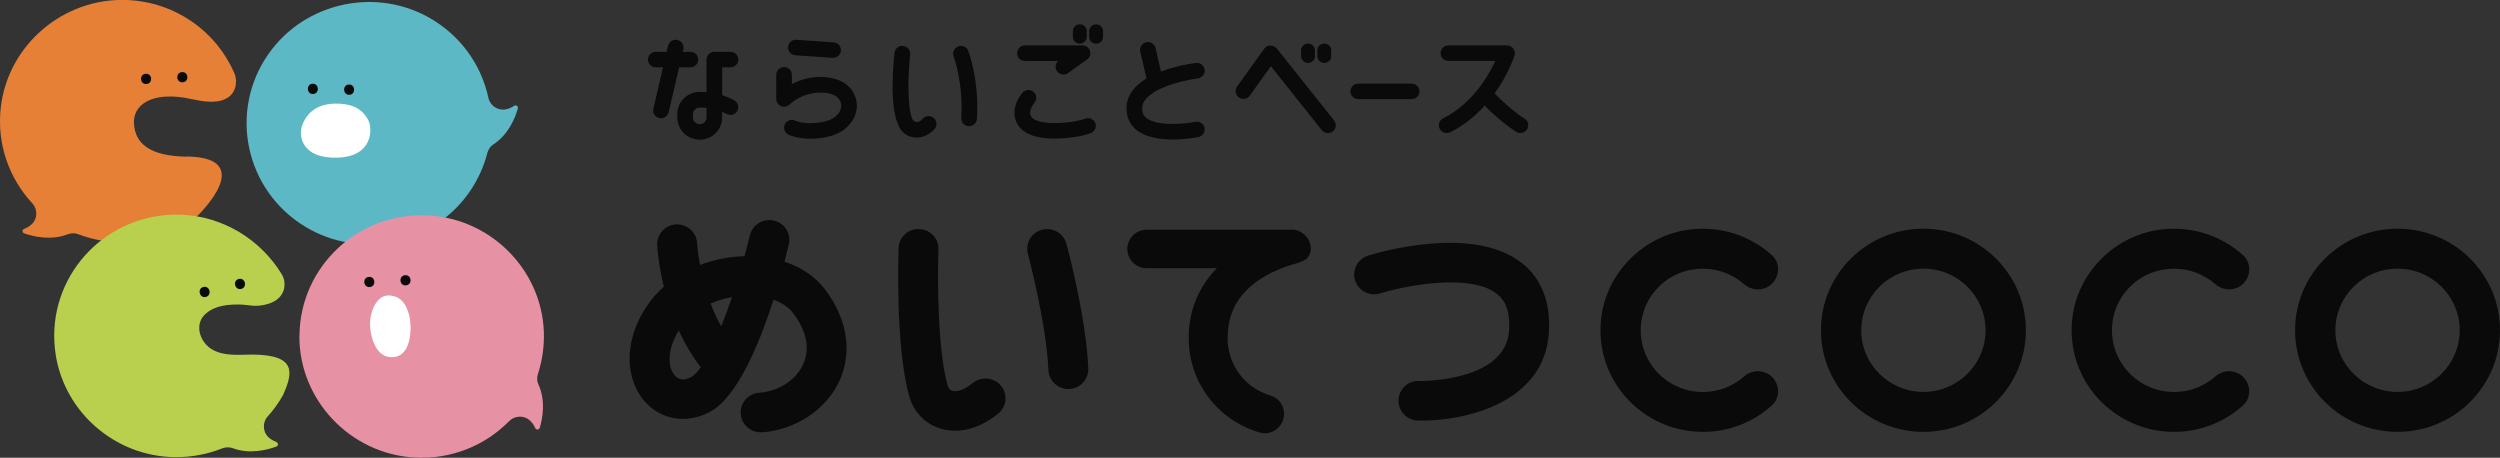 <?xml version="1.0" encoding="UTF-8"?><svg id="e" xmlns="http://www.w3.org/2000/svg" width="284" height="52" viewBox="0 0 284 52"><rect x="0" y="0" width="284" height="52" fill="#333333" stroke="none"/><defs><style>.f{fill:#5db8c6;}.f,.g,.h,.i,.j,.k{stroke-width:0px;}.g{fill:#0a0a0a;}.h{fill:#b9cf4e;}.i{fill:#fff;}.j{fill:#e792a4;}.k{fill:#e68037;}</style></defs><path class="k" d="M21.23,17.8c-4.36-.06-5.85-1.59-6.01-3.7-.16-2.21,2.01-3.6,5.72-3,1.01.16,2.49.61,3.78.41,1.49-.23,2.11-1.2,2.09-2.31,0-.34-.1-.68-.23-.99C24.52,3.56,19.92.21,14.39,0,7.2-.26.91,5.1.09,12.19c-.48,4.17.96,8.09,3.59,10.92.61.66.59,1.74-.06,2.35-.24.22-.53.41-.88.54-.24.09-.24.43,0,.51,1.07.37,3.06.84,4.97.1.38-.15.81-.14,1.19,0,1.49.57,3.12.89,4.82.91,3.15.04,6.11-1,8.49-2.78.29-.25,7.15-6.84-.98-6.96"/><path class="g" d="M16.64,9.54c.76-.06.67-1.22-.09-1.16-.76.06-.67,1.22.09,1.16"/><path class="g" d="M20.76,9.35c.76-.06.67-1.22-.09-1.16-.76.06-.67,1.22.09,1.16"/><path class="f" d="M30.11,6.72C33.96.55,42.14-1.59,48.56,1.9c3.71,2.02,6.11,5.44,6.92,9.21.19.89,1.07,1.49,1.97,1.31.32-.06.64-.19.96-.4.21-.14.49.05.42.3-.31,1.09-1.07,2.97-2.78,4.08-.35.23-.58.58-.69.98-.39,1.53-1.06,3.03-2.03,4.43-3.98,5.75-11.82,7.62-18.01,4.31-7.08-3.79-9.42-12.66-5.22-19.39"/><path class="j" d="M34.01,38.13c-.05,7.26,5.72,13.39,13.02,13.84,4.23.26,8.09-1.37,10.81-4.13.64-.65,1.71-.69,2.37-.06.24.22.44.5.59.84.1.24.44.22.52-.03.32-1.08.69-3.08-.16-4.92-.17-.37-.18-.8-.05-1.19.49-1.51.73-3.13.67-4.82-.28-6.97-5.9-12.7-12.92-13.17-8.03-.54-14.78,5.73-14.84,13.64"/><path class="i" d="M38.14,11.77c-2.58,0-3.53,1.57-3.86,2.61-.33,1.04-.03,3.65,4.05,3.53,4.08-.12,3.98-3.32,3.53-4.21-.46-.88-1.27-1.94-3.71-1.93"/><path class="g" d="M35.54,10.68c.76,0,.75-1.17,0-1.17-.76,0-.75,1.17,0,1.17"/><path class="g" d="M39.66,10.77c.76,0,.75-1.17,0-1.17-.76,0-.75,1.17,0,1.17"/><path class="h" d="M31.39,50.2c-.36-.13-.65-.31-.89-.53-.66-.6-.7-1.69-.1-2.35.68-.76,1.28-1.59,1.78-2.49,1.07-2.44,1.55-4.49-3.39-4.55-1.59-.02-4.38.42-5.65-1.48-.7-1.04-.72-2.35.25-3.18.74-.64,1.77-1.04,3.68-1.03,1.22,0,1.89.37,3.33-.05,1.58-.46,2.04-1.59,1.9-2.56-.04-.31-.16-.61-.33-.88-.29-.48-.61-.94-.96-1.38-.03-.03-.06-.07-.1-.1h.01c-2.79-3.47-7.2-5.56-11.92-5.2-8.05.61-13.94,7.88-12.67,15.9,1.04,6.59,6.83,11.55,13.56,11.61,1.9.02,3.7-.34,5.34-.99.38-.15.82-.17,1.2-.03,1.92.72,3.9.21,4.96-.18.24-.09.24-.43,0-.51"/><path class="i" d="M31.74,30.78s-.05-.07-.07-.11h-.01s.06.07.09.11"/><path class="i" d="M44.32,33.57c-1.44-.14-2.12,1.54-2.26,2.72-.14,1.18.32,4.45,2.6,4.28,2.28-.16,2.1-3.82,1.81-4.82-.29-1.01-.78-2.05-2.15-2.18"/><path class="g" d="M42,32.61c.76-.06.67-1.22-.09-1.16-.76.06-.67,1.22.09,1.16"/><path class="g" d="M46.11,32.42c.76-.06.67-1.22-.09-1.16-.76.06-.67,1.22.09,1.16"/><path class="g" d="M23.39,33.73c.73-.19.44-1.32-.29-1.13-.73.19-.44,1.32.29,1.13"/><path class="g" d="M27.41,32.82c.73-.19.44-1.32-.29-1.13-.73.19-.44,1.32.29,1.13"/><path class="g" d="M146.7,26.09h-16.43c-1.22,0-2.21.98-2.21,2.19s.99,2.19,2.21,2.19h7.96c-1.99,2.02-3.2,4.78-3.19,7.82h0s0,.04,0,.05c0,.02,0,.04,0,.05h0c-.03,5.1,3.39,9.4,8.08,10.75,1.38.4,2.75-.7,2.75-2.13,0-.95-.61-1.81-1.54-2.08-2.86-.83-4.92-3.48-4.87-6.59,0-5.41,4.63-7.45,7.48-8.33,0,0,.93-.19,1.44-.58.33-.25.52-.71.52-1.17,0-1.21-.99-2.19-2.21-2.19"/><path class="g" d="M172.85,29.86c-5.53-4.36-16.23-1.19-17.43-.82-1.19.37-1.86,1.64-1.48,2.82.38,1.19,1.65,1.84,2.85,1.47,2.45-.77,10.14-2.4,13.25.05.4.31,1.61,1.26,1.38,4.24-.45,5.81-10.14,5.67-10.22,5.66-1.27-.07-2.3.95-2.33,2.19-.03,1.24.96,2.27,2.21,2.31.15,0,.3,0,.45,0,4.97,0,13.8-2.01,14.41-9.82.34-4.43-1.48-6.86-3.08-8.11"/><path class="g" d="M110.51,43.51c-.9.73-1.77,1.06-2.34.88-.32-.1-.46-.36-.51-.55-1.13-4-1.18-11.88-1.05-15.49.05-1.24-.93-2.28-2.18-2.33-1.29-.05-2.3.92-2.35,2.17-.02.45-.39,11.21,1.22,16.87.49,1.74,1.81,3.09,3.52,3.62.42.13,1,.25,1.7.25,1.3,0,3-.42,4.88-1.95.97-.79,1.11-2.2.31-3.16-.79-.96-2.22-1.1-3.19-.31"/><path class="g" d="M118.37,26.1c-1.21.32-1.93,1.56-1.6,2.76.02.08,2.09,7.76,2.33,13.18.05,1.21,1.06,2.15,2.26,2.15.03,0,.06,0,.1,0,1.25-.05,2.22-1.1,2.17-2.34-.25-5.92-2.39-13.82-2.48-14.16-.33-1.2-1.56-1.91-2.78-1.59"/><path class="g" d="M89.12,29.72c.2-.78.37-1.45.49-1.96.29-1.21-.47-2.42-1.69-2.7-1.21-.29-2.44.46-2.73,1.67-.19.78-.39,1.57-.61,2.37h0c-1.77.04-3.49.4-5.06,1-.26-1.44-.32-2.43-.33-2.47-.06-1.24-1.12-2.18-2.37-2.14-1.25.06-2.22,1.11-2.16,2.35,0,.17.12,2.12.75,4.73-.7.62-1.32,1.3-1.83,2.05-3.05,4.49-2.34,8.79-.28,11.05,1.86,2.05,4.73,2.5,7.31,1.14,3.13-1.65,5.64-7.71,7.26-12.76.96.34,1.75.87,2.25,1.54,1.53,2.04,1.92,4.05,1.11,5.81-.82,1.79-2.78,3.05-4.99,3.22-1.25.09-2.19,1.17-2.09,2.41.09,1.18,1.09,2.08,2.26,2.08.06,0,.12,0,.17,0,3.84-.29,7.28-2.58,8.78-5.84,1.49-3.25.91-7.03-1.61-10.36-1.11-1.47-2.71-2.55-4.63-3.18M83.16,33.75c-.4,1.17-.81,2.28-1.23,3.32-.48-.85-.88-1.73-1.2-2.59.76-.33,1.58-.58,2.44-.73M78.48,42.85c-.74.39-1.35.33-1.81-.18-.8-.88-.96-2.84.44-5.13.65,1.42,1.46,2.85,2.5,4.17-.4.57-.77.97-1.12,1.15"/><path class="g" d="M218.5,25.98c-6.43,0-11.64,5.17-11.64,11.54s5.21,11.54,11.64,11.54,11.64-5.17,11.64-11.54-5.21-11.54-11.64-11.54M218.5,44.52c-3.9,0-7.06-3.13-7.06-7s3.16-7,7.06-7,7.06,3.13,7.06,7-3.16,7-7.06,7"/><path class="g" d="M200.96,42.55c-.88-.59-2.03-.49-2.82.21-1.25,1.1-2.89,1.77-4.69,1.77-4.4,0-7.86-3.99-6.9-8.52.56-2.62,2.68-4.74,5.31-5.31,2.4-.52,4.64.17,6.25,1.57.8.7,1.96.82,2.85.23,1.2-.8,1.4-2.54.33-3.51-2.4-2.16-5.71-3.35-9.29-2.92-5.27.63-9.52,4.89-10.11,10.12-.79,6.97,4.69,12.87,11.56,12.87,3.02,0,5.77-1.14,7.84-3.01,1.07-.97.88-2.71-.33-3.51"/><path class="g" d="M272.36,25.98c-6.43,0-11.64,5.17-11.64,11.54s5.21,11.54,11.64,11.54,11.64-5.17,11.64-11.54-5.21-11.54-11.64-11.54M272.36,44.52c-3.9,0-7.06-3.13-7.06-7s3.16-7,7.06-7,7.06,3.13,7.06,7-3.16,7-7.06,7"/><path class="g" d="M254.49,42.55c-.88-.59-2.03-.49-2.82.21-1.25,1.1-2.89,1.77-4.69,1.77-4.4,0-7.86-3.99-6.9-8.52.56-2.62,2.68-4.74,5.31-5.31,2.4-.52,4.64.17,6.25,1.57.8.7,1.96.82,2.85.23,1.2-.8,1.4-2.54.32-3.51-2.4-2.16-5.71-3.35-9.29-2.92-5.27.63-9.52,4.89-10.11,10.12-.79,6.97,4.69,12.87,11.56,12.87,3.02,0,5.77-1.14,7.84-3.01,1.07-.97.88-2.71-.33-3.51"/><path class="g" d="M122.67,4.96c.43,0,.79-.35.79-.78v-.64c0-.43-.35-.78-.79-.78s-.79.35-.79.78v.64c0,.43.35.78.79.78Z"/><path class="g" d="M124.52,2.77c-.43,0-.79.35-.79.78v.64c0,.43.35.78.79.78s.79-.35.79-.78v-.64c0-.43-.35-.78-.79-.78Z"/><path class="g" d="M148.59,7.15c.43,0,.79-.35.79-.78v-.64c0-.43-.35-.78-.79-.78s-.79.35-.79.78v.64c0,.43.35.78.79.78Z"/><path class="g" d="M150.44,7.15c.43,0,.79-.35.79-.78v-.64c0-.43-.35-.78-.79-.78s-.79.35-.79.78v.64c0,.43.35.78.79.78Z"/><path class="g" d="M82.98,7.65c.49,0,.89-.39.89-.88s-.4-.88-.89-.88h-1.83c-.49,0-.89.39-.89.88v3.7c-.21-.02-.42-.03-.63-.03h-.14c-1.41,0-2.55,1.13-2.55,2.53v.37c0,1.39,1.14,2.53,2.55,2.53s2.55-1.13,2.55-2.53v-.64c.17.07.34.16.51.25.43.24.97.08,1.21-.35.24-.43.08-.96-.35-1.2-.44-.24-.89-.43-1.37-.58v-3.17h.94ZM80.26,13.35c0,.42-.34.76-.77.76s-.77-.34-.77-.76v-.37c0-.42.34-.76.77-.76h.14c.21,0,.42.01.63.03v1.1Z"/><path class="g" d="M78.43,7.65c.49,0,.89-.39.89-.88s-.4-.88-.89-.88h-.87l.07-.29c.11-.47-.19-.95-.67-1.06-.48-.11-.96.19-1.07.66l-.16.69h-1.23c-.49,0-.89.39-.89.88s.4.88.89.88h.82l-1.1,4.7c-.11.47.19.95.67,1.06.07.02.14.02.2.02.41,0,.77-.28.87-.68l1.19-5.1h1.28Z"/><path class="g" d="M90.36,6.28l4.22.29s.04,0,.06,0c.46,0,.85-.35.89-.82.03-.49-.34-.91-.83-.94l-4.22-.29c-.5-.04-.92.33-.95.82-.03.49.34.91.83.94Z"/><path class="g" d="M93.85,8.76c-1.64-.13-2.96.3-3.89.78v-1.04c0-.49-.4-.88-.89-.88s-.89.39-.89.88v2.74c0,.36.22.68.56.82.34.13.72.05.97-.2.06-.06,1.53-1.52,4-1.32,1.08.09,1.79.61,1.85,1.36.06.72-.5,1.58-1.86,1.9-2.05.48-3.31-.07-3.35-.09-.45-.22-.98-.03-1.19.41-.21.44-.03.97.41,1.18.05.03.98.46,2.52.46.59,0,1.27-.06,2.02-.24,2.37-.56,3.33-2.34,3.22-3.75-.1-1.26-1.07-2.8-3.49-2.99Z"/><path class="g" d="M104.82,13.5c-.11.13-.52.54-.99.27-.62-.42-.82-4.04-.44-7.58.05-.48-.3-.92-.79-.97-.5-.07-.93.3-.98.78-.27,2.43-.67,8.2,1.33,9.31.41.23.81.32,1.18.32.94,0,1.71-.59,2.06-1.01.31-.38.25-.92-.13-1.23-.37-.31-.93-.26-1.25.11Z"/><path class="g" d="M108.85,5.27c-.46.17-.69.68-.52,1.13.01.03,1.12,3.03.87,6.99-.03.49.34.91.83.94.02,0,.04,0,.06,0,.47,0,.86-.36.89-.83.28-4.36-.93-7.58-.98-7.72-.17-.45-.68-.69-1.15-.51Z"/><path class="g" d="M116.43,6.93h3.78c-.33.3-.39.8-.12,1.17.17.24.45.37.72.37.18,0,.36-.05.52-.17l2.16-1.54c.32-.22.45-.62.33-.99-.12-.36-.46-.61-.85-.61h-6.54c-.49,0-.89.39-.89.88s.4.88.89.88Z"/><path class="g" d="M123.26,13.49s-1.23.49-3.52.49c-.82,0-2.72-.11-2.72-1.17,0-.33.18-.75.51-1.16.3-.38.24-.94-.15-1.24-.39-.3-.95-.23-1.25.15-.58.74-.89,1.52-.89,2.25,0,.88.44,2.93,4.5,2.93,2.68,0,4.15-.61,4.21-.63.45-.19.66-.7.47-1.15-.19-.45-.71-.66-1.16-.47Z"/><path class="g" d="M136.07,8.9c.49-.06.84-.5.78-.98-.06-.48-.52-.83-.99-.77-.38.05-2.19.29-3.97.98l-.62-2.67c-.11-.47-.59-.77-1.07-.66-.48.11-.78.58-.67,1.06l.71,3.05c-1.28.78-2.27,1.87-2.27,3.41,0,1,.39,1.84,1.13,2.44,1.06.86,2.68,1.09,4.11,1.09s2.68-.23,2.93-.28c.48-.1.79-.56.7-1.04-.1-.48-.56-.79-1.05-.69-1.56.31-4.45.46-5.57-.44-.32-.26-.47-.6-.47-1.07,0-2.17,4.68-3.22,6.32-3.42Z"/><path class="g" d="M145.03,5.5c-.17-.22-.45-.31-.72-.33-.28,0-.54.15-.7.37l-3.08,4.3c-.28.4-.19.95.21,1.23.4.28.96.19,1.24-.21l2.39-3.34,5.79,7.27c.18.22.44.33.7.33.19,0,.39-.06.55-.19.39-.3.45-.86.15-1.24l-6.53-8.2Z"/><path class="g" d="M160.36,9.5h-6.06c-.49,0-.89.39-.89.88s.4.88.89.88h6.06c.49,0,.89-.39.89-.88s-.4-.88-.89-.88Z"/><path class="g" d="M173.22,13.5c-1.48-.95-2.76-2.2-3.43-2.89,1.56-2.17,2.22-4.16,2.26-4.3.09-.27.04-.56-.13-.79-.17-.23-.43-.36-.72-.36h-6.66c-.49,0-.89.39-.89.88s.4.88.89.88h5.33c-.79,1.71-2.64,4.88-5.93,6.52-.44.22-.62.75-.39,1.19.16.31.47.49.8.49.13,0,.27-.03.4-.1,1.6-.8,2.89-1.89,3.91-3.02.76.78,2.07,2,3.58,2.97.15.1.32.14.48.14.29,0,.58-.14.75-.4.27-.41.15-.96-.26-1.22Z"/></svg>